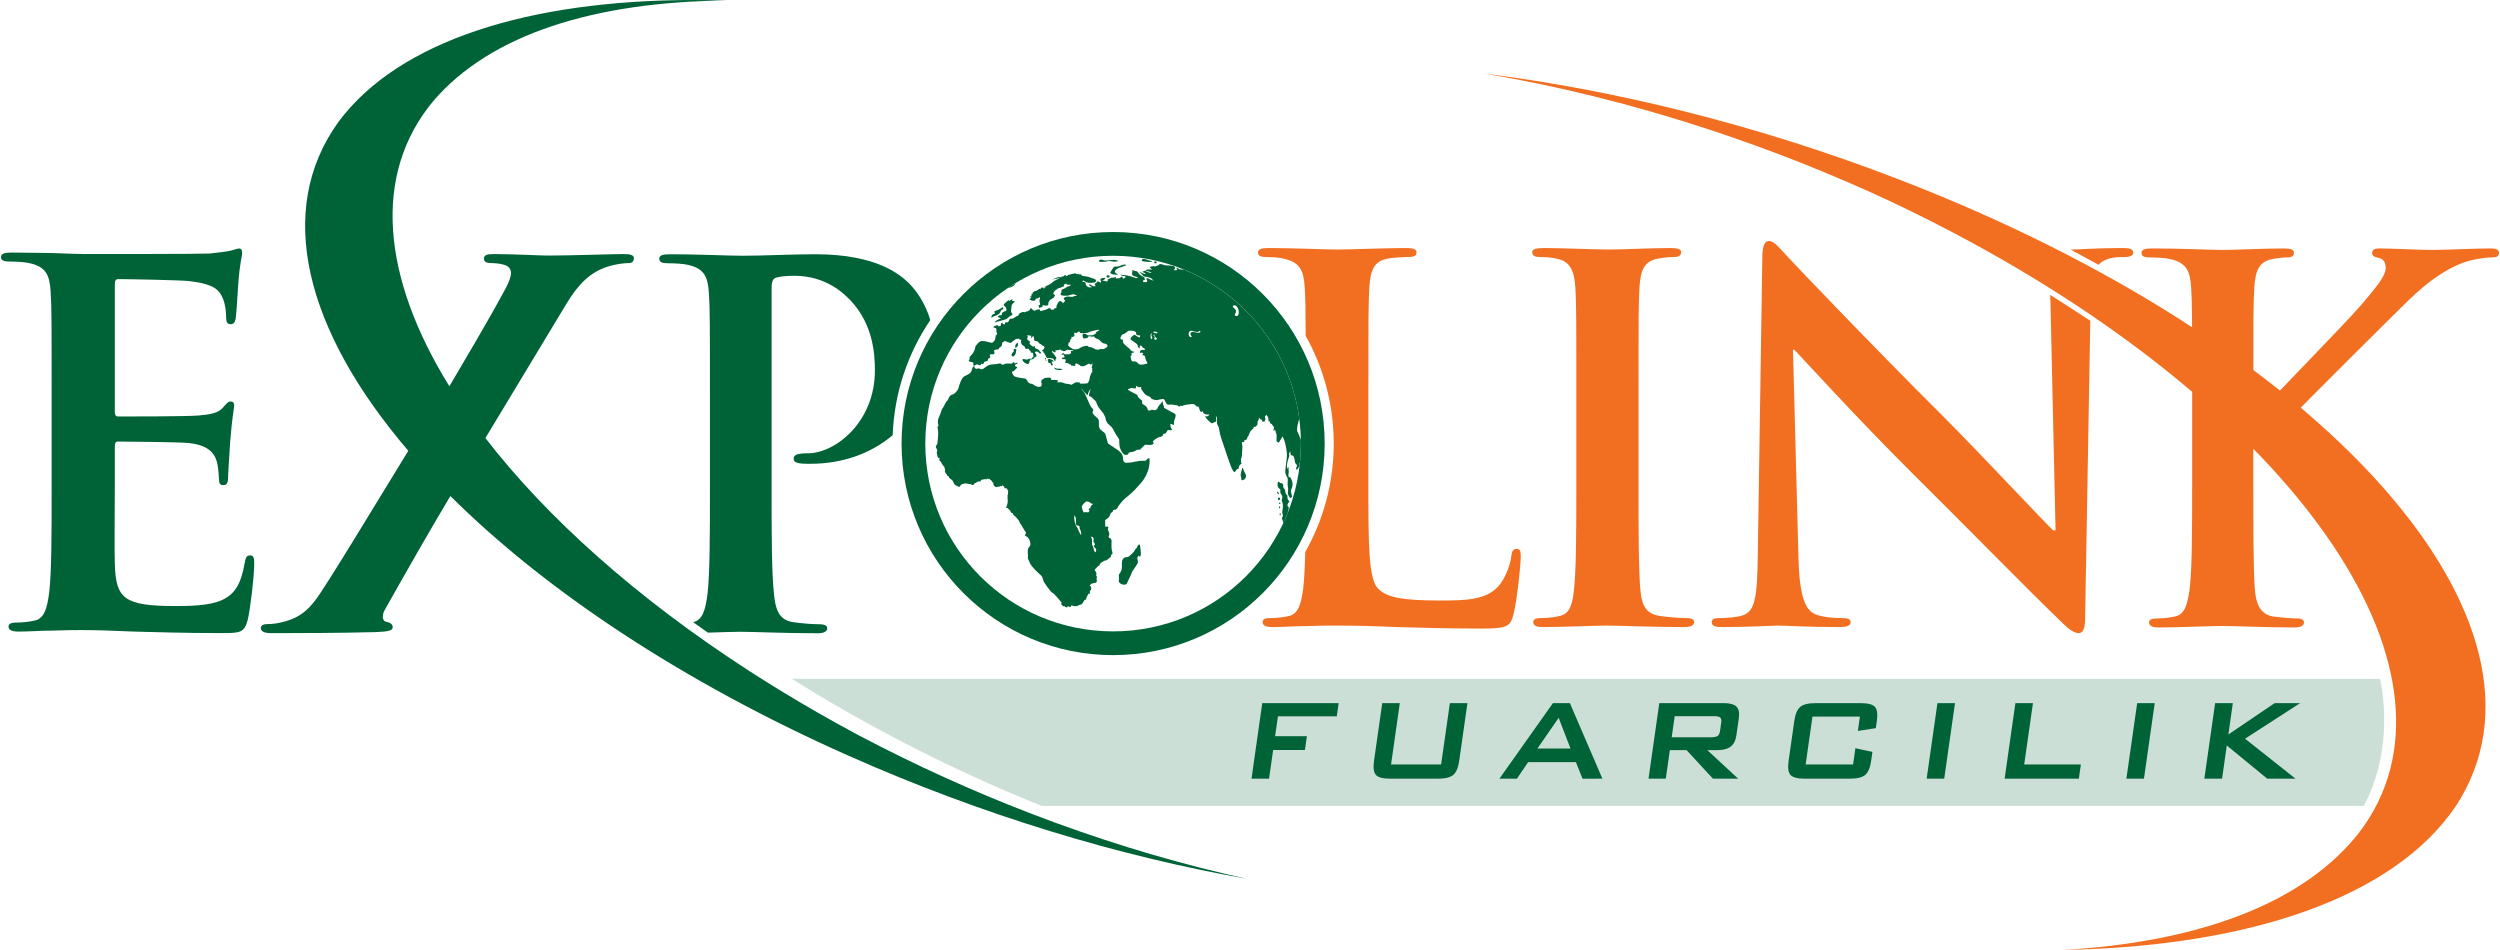 <?xml version="1.0" encoding="UTF-8"?>
<!DOCTYPE svg PUBLIC "-//W3C//DTD SVG 1.1//EN" "http://www.w3.org/Graphics/SVG/1.1/DTD/svg11.dtd">
<!-- Creator: CorelDRAW X7 -->
<svg xmlns="http://www.w3.org/2000/svg" xml:space="preserve" width="600px" height="228px" version="1.1" style="shape-rendering:geometricPrecision; text-rendering:geometricPrecision; image-rendering:optimizeQuality; fill-rule:evenodd; clip-rule:evenodd"
viewBox="0 0 330646 125746"
 xmlns:xlink="http://www.w3.org/1999/xlink">
 <defs>
  <style type="text/css">
   <![CDATA[
    .fil0 {fill:#CCDFD7}
    .fil2 {fill:#006338;fill-rule:nonzero}
    .fil1 {fill:#F26F21;fill-rule:nonzero}
   ]]>
  </style>
 </defs>
 <g id="Layer_x0020_1">
  <g id="_2170089261504">
   <path class="fil0" d="M104672 89848l210237 0c657,3273 1374,10124 -2150,16831l-174989 0c-14995,-5992 -26944,-12947 -33098,-16831z"/>
   <path class="fil1" d="M298127 52129c0,-10089 0,-11946 132,-14070 134,-2323 664,-3452 2455,-3784 797,-131 1197,-197 1860,-197 531,0 929,-134 929,-598 0,-465 -466,-597 -1395,-597 -2255,0 -6436,198 -8030,198 -1592,0 -5773,-198 -9291,-198 -995,0 -1460,132 -1460,597 0,464 399,598 1128,598 929,0 2058,66 2589,197 2190,466 2721,1528 2853,3784 134,2124 134,3981 134,14070l0 11680c0,6105 0,11348 -332,14135 -266,1926 -597,3386 -1926,3652 -597,131 -1392,264 -2389,264 -795,0 -1061,199 -1061,531 0,465 464,663 1327,663 2655,0 6836,-198 8362,-198 1660,0 5841,198 9557,198 731,0 1260,-198 1260,-663 0,-332 -331,-531 -863,-531 -861,0 -2321,-133 -3252,-264 -1658,-266 -2255,-1726 -2387,-3586 -200,-2853 -200,-8096 -200,-14201l0 -6039 332 0 729 995c706,974 4408,5387 8268,9841l-1105 -8218 -578 -630c-1852,-2065 -2756,-2826 -3421,-3692 2257,-2389 14230,-14285 16281,-16281 2859,-2782 5112,-4181 7168,-4978 1262,-464 2920,-729 3849,-729 640,0 972,-125 996,-548l0 -93c-29,-430 -485,-554 -1128,-554 -2057,0 -5707,198 -7764,198 -1793,0 -5443,-198 -6837,-198 -730,0 -1062,132 -1062,597 0,398 266,530 863,664 663,131 929,597 929,1326 0,1129 -1460,2789 -3318,4978 -1924,2257 -11615,12146 -13870,14601l-332 0 0 -2920zm-117136 -52c0,-10088 0,-11946 132,-14070 134,-2323 664,-3451 2456,-3783 796,-132 1859,-198 2588,-198 797,0 1195,-134 1195,-597 0,-465 -464,-598 -1393,-598 -2589,0 -7433,199 -9027,199 -1792,0 -5971,-199 -9091,-199 -995,0 -1461,133 -1461,598 0,463 398,597 1129,597 863,0 1658,66 2189,198 2192,465 2721,1528 2855,3783 88,1421 118,2722 128,6447 2365,4217 3714,9080 3714,14260 0,5221 -1371,10120 -3772,14361 -46,1974 -127,3623 -270,4818 -265,1925 -597,3385 -1923,3651 -598,132 -1395,264 -2390,264 -797,0 -1062,200 -1062,532 0,465 465,663 1328,663 1326,0 3053,-132 4579,-132 1592,-66 3052,-66 3781,-66 2723,0 5111,66 8099,198 2984,67 6436,199 11215,199 3451,0 3783,-331 4181,-1791 531,-1924 995,-6902 995,-7632 0,-796 -66,-1128 -530,-1128 -531,0 -665,397 -731,995 -132,1260 -929,3118 -1726,3981 -1658,1792 -4247,1860 -7765,1860 -5176,0 -6902,-466 -8030,-1461 -1393,-1194 -1393,-5775 -1393,-14269l0 -11680zm27526 11680c0,6437 0,11681 -331,14468 -200,1925 -598,3053 -1924,3319 -598,132 -1395,264 -2390,264 -797,0 -1062,200 -1062,532 0,465 465,663 1328,663 2655,0 6836,-198 8362,-198 1792,0 5973,198 10352,198 731,0 1261,-198 1261,-663 0,-332 -332,-532 -1061,-532 -997,0 -2455,-132 -3384,-264 -1992,-266 -2457,-1460 -2655,-3254 -266,-2852 -266,-8096 -266,-14533l0 -11680c0,-10088 0,-11946 132,-14070 134,-2323 665,-3451 2457,-3783 795,-132 1326,-198 1990,-198 663,0 1063,-134 1063,-665 0,-397 -532,-530 -1395,-530 -2521,0 -6438,199 -8096,199 -1924,0 -6105,-199 -8628,-199 -1061,0 -1592,133 -1592,530 0,531 397,665 1061,665 796,0 1660,66 2389,266 1460,331 2123,1460 2257,3715 132,2124 132,3982 132,14070l0 11680zm28678 -17453l198 0c1195,1260 8562,9357 15785,16524 6901,6836 15396,15530 19566,19512 731,730 1528,1460 2257,1460 597,0 863,-598 863,-2058l684 -39282c-1731,-1139 -3608,-2347 -5313,-3434 26,418 42,872 50,1371l664 29797 -332 0c-1129,-1061 -10077,-10618 -14590,-15131 -9678,-9622 -19766,-20242 -20563,-21104 -1138,-1195 -1735,-2057 -2466,-2057 -663,0 -863,929 -863,2256l-597 39090c-66,5773 -332,7699 -2058,8229 -929,265 -2123,331 -2986,331 -664,0 -1061,134 -1061,532 0,597 597,663 1460,663 3450,0 6570,-198 7168,-198 1271,0 3926,198 8239,198 929,0 1526,-132 1526,-663 0,-398 -397,-532 -1128,-532 -1061,0 -2322,-66 -3450,-463 -1328,-466 -2190,-2190 -2324,-7368l-729 -27673zm40449 -11256c351,-395 810,-654 1404,-824 797,-198 1329,-198 1992,-198 797,0 1195,-200 1195,-597 0,-532 -664,-598 -1527,-598 -3252,0 -5773,199 -6504,199l-276 -3c1218,654 2483,1343 3716,2021zm-81361 -25323c9653,1619 19713,4096 29848,7433 7936,2611 15920,5750 23785,9411 3701,1743 7279,3555 10726,5424 44277,24021 66959,57663 51577,78097 -7355,9503 -21368,14627 -39321,15656 24655,-446 43904,-6934 52081,-19119 15621,-24029 -17278,-61078 -73639,-82826 -18713,-7239 -37647,-11885 -55057,-14076z"/>
   <path class="fil2" d="M165521 103069l1425 -9998 10110 0 -248 1744 -7785 0 -376 2634 4207 0 -259 1822 -4208 0 -542 3798 -2324 0zm19630 -9998l-1157 8118 6625 0 1159 -8118 2325 0 -1090 7634c-128,907 -388,1528 -781,1863 -390,332 -1070,501 -2035,501l-6316 0c-967,0 -1598,-165 -1893,-498 -298,-329 -381,-953 -251,-1866l1090 -7634 2324 0zm18218 6007l4377 0 -1567 -4060 -2810 4060zm-5033 3991l7084 -9998 2244 0 4306 9998 -2633 9 -877 -2199 -6324 0 -1482 2190 -2318 0zm28429 -8274l-5227 0 -398 2790 5227 0c398,0 681,-58 849,-170 167,-113 272,-324 315,-627l173 -1204c39,-279 -7,-478 -140,-604 -135,-124 -401,-185 -799,-185zm-8693 8274l1425 -9998 8551 0c795,0 1349,152 1660,458 314,307 421,799 325,1479l-335 2346c-95,668 -345,1158 -748,1468 -404,314 -1000,468 -1789,468l-1304 0 4079 3779 -3339 -3 -3494 -3776 -2205 0 -539 3779 -2287 0zm27980 -8216l-6278 0 -904 6336 6278 0 306 -2150 2256 481 -168 1185c-129,907 -393,1528 -786,1863 -396,332 -1072,501 -2031,501l-5968 0c-965,0 -1597,-165 -1893,-498 -298,-329 -380,-953 -250,-1866l752 -5270c127,-901 386,-1522 781,-1857 390,-340 1070,-507 2035,-507l5967 0c973,0 1603,167 1899,501 292,335 374,955 245,1863l-135 946 -2377 368 271 -1896zm8837 8216l1425 -9998 2325 0 -1426 9998 -2324 0zm10319 0l1425 -9998 2325 0 -1159 8118 7503 0 -267 1880 -9827 0zm16117 0l1426 -9998 2326 0 -1425 9998 -2327 0zm10319 0l1426 -9998 2345 0 -592 4149 6131 -4153 3367 4 -7288 4709 6680 5289 -3740 3 -5358 -4398 -626 4395 -2345 0z"/>
   <path class="fil2" d="M6703 64355c0,6105 0,11349 -332,14135 -265,1924 -597,3385 -1925,3650 -597,134 -1393,266 -2389,266 -795,0 -1061,199 -1061,531 0,464 464,663 1327,663 1328,0 3052,-132 4580,-132 1592,-67 3053,-67 3782,-67 1991,0 4049,67 6902,199 2854,66 6504,200 11482,200 2521,0 3119,0 3584,-1726 331,-1327 863,-5839 863,-7367 0,-664 0,-1195 -532,-1195 -465,0 -597,266 -730,997 -464,2721 -1261,4115 -2987,4910 -1724,797 -4513,797 -6239,797 -6768,0 -7830,-995 -7963,-5575 -66,-1924 0,-8031 0,-10286l0 -5244c0,-398 67,-663 398,-663 1594,0 8163,66 9425,200 2455,265 3384,1260 3716,2588 199,862 199,1725 265,2389 0,332 132,596 598,596 597,0 597,-729 597,-1260 0,-464 200,-3119 266,-4447 265,-3384 531,-4445 531,-4845 0,-397 -200,-531 -465,-531 -332,0 -598,333 -1063,863 -597,665 -1593,863 -3184,997 -1527,132 -9160,132 -10620,132 -397,0 -464,-266 -464,-730l0 -16792c0,-463 133,-663 464,-663 1328,0 8296,134 9425,266 3318,397 3981,1194 4447,2389 331,797 397,1926 397,2389 0,597 132,929 598,929 465,0 597,-397 663,-729 133,-797 266,-3718 331,-4381 200,-3052 532,-3849 532,-4313 0,-332 -66,-597 -398,-597 -332,0 -731,199 -1062,265 -532,132 -1593,266 -2853,398 -1261,66 -14469,66 -16593,66 -929,0 -2455,-66 -4181,-132 -1658,0 -3583,-66 -5375,-66 -980,0 -1446,128 -1460,576l0 43c12,446 410,575 1128,575 929,0 2058,66 2589,199 2189,465 2721,1526 2853,3783 133,2124 133,3981 133,14069l0 11681zm158152 51954c-8234,-1804 -16749,-4282 -25314,-7416 -1093,-399 -2186,-811 -3280,-1232 -7575,-2916 -15167,-6344 -22620,-10275 -3507,-1869 -6891,-3800 -10145,-5780 -1500,-912 -2971,-1836 -4414,-2768 -14931,-9648 -26837,-20324 -34964,-30857l10693 -17718c1592,-2654 3184,-4247 5507,-4976 1063,-332 2124,-465 2787,-465 399,0 665,-198 665,-664 0,-397 -465,-531 -1328,-531 -1592,0 -6968,200 -10086,200 -931,0 -4647,-200 -7102,-200 -929,0 -1328,134 -1328,597 0,466 399,598 996,598 398,0 1261,66 1792,265 597,200 795,664 795,1063 0,398 -265,1195 -663,1924 -2516,4684 -5137,9005 -7497,13057 -8895,-14376 -10269,-27992 -2123,-37766 7593,-8865 21433,-13161 38898,-13295 -1496,-47 -2972,-70 -4428,-70 -21842,10 -39028,5398 -47013,16109 -8529,11794 -4356,27680 9229,43558 -3911,6369 -10966,18066 -12284,19752 -1129,1461 -2124,2258 -3850,2787 -1128,332 -1923,399 -2521,399 -465,0 -863,133 -863,530 0,466 532,665 1260,665l1992 0c1593,0 6836,0 11946,-133 1724,-66 2256,-199 2256,-664 0,-398 -332,-597 -929,-729 -332,-68 -598,-665 -132,-1526 2965,-5284 6017,-10611 8694,-15093 12510,12439 30586,24553 52644,34348 17804,7922 35947,13341 52730,16306zm-71018 -51732c0,6104 0,11348 -331,14135 -263,1906 -591,3356 -1888,3642 667,479 1331,951 1954,1385 1756,-56 3406,-115 4247,-115 1726,0 5907,198 10288,198 729,0 1260,-198 1260,-663 0,-332 -332,-531 -1062,-531 -995,0 -2455,-133 -3384,-266 -1992,-264 -2389,-1725 -2590,-3584 -331,-2853 -331,-8097 -331,-14201l0 -26547c0,-730 200,-1127 532,-1261 597,-199 1591,-266 2588,-266 1526,0 4247,400 6636,2589 3716,3319 3916,7765 3916,9955 0,6769 -5176,10951 -8893,10951 -1393,0 -1858,198 -1858,729 0,465 465,531 796,597 332,66 1062,66 1393,66 4304,0 8081,-1384 10915,-3786 211,-5634 2016,-10860 4979,-15238 -635,-2186 -1859,-3953 -2885,-4934 -1063,-995 -4050,-3781 -12345,-3781 -3053,0 -6903,198 -9623,198 -1858,0 -6039,-198 -9557,-198 -995,0 -1461,132 -1461,597 0,464 400,597 1129,597 929,0 2058,66 2589,198 2190,465 2721,1527 2853,3783 133,2124 133,3982 133,14070l0 11681z"/>
   <path class="fil2" d="M150485 72203c-94,114 -49,174 -143,301 -68,93 -104,78 -192,192 -55,74 -68,115 -112,192 -59,107 -119,171 -239,302 -111,122 -212,209 -414,383 -87,74 -132,113 -159,128 -181,94 -291,14 -462,78 -160,62 -245,203 -286,272 -90,146 -98,282 -112,541 -15,289 24,310 0,542 -15,137 -31,296 -112,478 -128,294 -281,329 -287,542 -2,61 11,90 16,286 3,112 6,168 0,225 -13,154 -46,181 -32,271 14,89 63,149 96,191 105,132 245,182 319,206 102,35 373,126 574,0 108,-67 99,-138 286,-541 132,-282 140,-254 254,-511 158,-344 129,-367 239,-589 96,-189 121,-184 400,-605 235,-358 355,-539 366,-638 38,-318 -165,-500 -31,-733 37,-69 114,-157 174,-143 61,15 68,126 112,128 59,1 108,-195 111,-208 38,-149 33,-269 16,-478 -32,-399 -38,-257 -79,-654 -19,-174 -23,-264 -80,-286 -69,-26 -173,66 -223,128zm6085 -36524c-121,-1 -247,-5 -360,-10 -352,-19 -299,-72 -478,-199 -179,-125 -155,73 -83,169 71,96 47,126 -288,130 -335,7 -130,-29 -83,-66 47,-34 83,-70 124,-239 42,-166 -101,-196 -143,-214 -41,-18 -107,-54 -316,-78 -209,-24 -454,-42 -693,-42 -239,0 -567,-173 -832,-184 -262,-13 -71,53 -71,70 0,19 -12,49 -424,205 -413,154 -161,-19 -358,0 -198,17 -533,119 -533,119 0,0 108,173 275,280 169,108 -89,43 -316,43 -228,0 -191,6 -473,92 -280,87 335,74 659,289 322,216 -222,54 -538,-113 -317,-166 -360,-36 -360,-36l-220 83 399 192 25 126 -334 -109c0,0 -150,-70 -408,-196 -256,-126 186,226 186,226l233 275 251 139 299 23 508 156 347 346c0,0 -413,-137 -563,-221 -149,-83 -202,-119 -279,-114 -78,6 -109,36 -103,114 7,78 90,150 103,257 10,108 -169,149 -169,149l-316 6c0,0 -132,-119 -83,-191 47,-71 239,-114 239,-114 0,0 17,-59 -30,-257 -49,-197 -55,-47 -377,-263 -322,-215 -329,-262 -329,-262l-177 -233c-178,-234 -169,-49 -527,-209 -360,-162 -168,17 -198,190 -30,174 -156,179 -23,335 130,155 23,89 89,145 64,53 286,100 544,184 256,84 11,125 -43,144 -53,17 -616,-174 -616,-174 0,0 -363,-131 -691,-186 -330,-53 -85,-17 -401,-40 -317,-24 -143,-31 -377,-61 -233,-29 42,107 198,150 154,42 388,77 388,77l30 132 -209 126c-209,125 -139,0 -216,-179 -77,-180 -322,149 -322,149 0,0 -36,0 -390,36 -352,35 -107,-13 -160,-168 -53,-156 -42,-17 -113,24 -72,42 -173,42 -378,54 -202,12 -46,7 -417,167 -372,162 -120,156 -120,156 0,0 -17,53 -83,136 -66,85 -149,30 -538,-71 -388,-102 77,-95 77,-95 0,0 132,-90 173,-197 43,-108 -399,-48 -399,-48l-258 136c0,0 79,234 102,347 24,114 24,180 -294,13 -316,-168 -239,60 -286,114 -47,53 -209,106 -257,185 -48,77 155,275 155,275 0,0 -190,23 -346,5 -155,-18 -161,-131 -394,-215 -233,-84 -156,42 -109,119 49,78 215,138 294,192 77,53 -36,65 -239,65 -204,0 -162,-42 -275,-83 -113,-42 -162,-78 -185,-143 -24,-66 -90,-72 -90,-198 0,-125 77,-42 -36,-186 -113,-143 -137,-76 -322,-130 -186,-55 -66,-72 -7,-149 60,-79 346,184 544,239 197,53 282,47 431,47 150,0 209,0 406,-17 198,-19 173,-30 298,-145 126,-113 66,-101 79,-131 11,-29 -150,-179 -150,-179 0,0 -304,-132 -496,-180 -190,-47 -376,-173 -657,-190 -282,-18 -215,-43 -395,-60 -179,-17 -113,-24 -233,-83 -119,-60 7,-90 -78,-133 -83,-40 -352,77 -298,-59 53,-137 -107,36 -167,36 -60,0 -139,-84 -341,-102 -203,-18 -96,23 -239,42 -143,17 -252,43 -352,83 -103,43 -156,66 -269,54 -115,-11 -115,179 -252,162 -138,-17 -23,-66 -119,-109 -96,-41 -109,-4 -132,0 -24,6 -96,151 -209,169 -113,17 -30,-13 -143,0 -114,12 -30,53 -90,107 -60,54 -113,0 -143,-24 -30,-24 -138,-17 -179,0 -42,17 -149,30 -234,53 -84,25 -107,49 -472,192 -364,143 36,47 156,12 119,-36 222,-36 222,-36 0,0 333,-95 399,-95 66,0 -47,72 -161,113 -115,42 -36,12 -161,83 -126,72 0,0 -186,90 -185,89 -299,174 -557,394 -256,222 -213,109 -273,175 -59,64 -317,124 -628,334 -310,210 84,-12 227,-12 143,0 -316,113 -268,162 47,47 -114,70 -143,-55 -30,-125 -90,42 -152,-24 -59,-66 -143,66 -143,126 0,59 -113,-17 -220,59 -108,78 -132,30 -168,127 -36,95 -179,-43 -179,72 0,113 -226,71 -226,71 0,0 -175,102 -258,155 -83,54 -71,221 -71,221 0,0 -60,84 -174,120 -113,35 -17,41 36,83 53,41 42,47 36,90 -6,43 -83,43 -196,53 -115,13 -43,84 70,109 114,24 66,24 13,101 -54,78 -79,18 -162,119 -83,102 140,140 140,140 0,0 111,96 366,104 255,7 231,-151 327,-255 96,-104 159,-41 270,-72 112,-32 89,-88 159,-175 73,-88 49,71 104,151 56,79 25,55 -24,151 -47,96 -47,120 -47,207 0,89 32,136 55,286 25,153 41,137 33,216 -8,80 -64,41 -152,49 -88,8 0,111 0,311 0,198 104,0 287,-10 183,-7 95,0 167,-70 72,-73 0,-43 31,-172 33,-127 232,15 232,15l367 0c191,0 162,-233 159,-329 -5,-96 91,-146 127,-273 36,-128 40,-51 125,-163 83,-111 39,-26 99,-42 59,-15 169,-134 217,-163 48,-30 48,-30 149,-49 102,-17 0,-107 0,-107 0,0 42,-36 83,-66 42,-30 60,-53 85,-115 23,-58 -60,-119 -60,-119l-168 -118 49 -228c0,0 179,-233 220,-252 42,-17 79,-40 275,-185 198,-143 192,-94 322,-131 132,-36 294,-125 294,-125 0,0 209,-60 256,-96 49,-36 -23,-113 -36,-167 -11,-54 85,-66 126,-95 42,-30 72,17 156,-73 83,-90 119,130 119,130l341 0 150 13c0,0 23,93 -18,123 -42,30 -407,127 -407,127 0,0 -305,252 -491,294 -185,42 -172,83 -256,162 -83,77 0,236 0,236 0,0 -72,117 -138,244 -65,125 98,189 154,218 55,28 406,52 406,52 0,0 140,-10 342,-13 204,-3 93,-16 291,-80 200,-63 526,-111 526,-111 0,0 243,64 390,147 148,83 -218,96 -270,96 -52,0 -247,99 -247,99 0,0 -111,5 -231,0 -119,-3 -184,-35 -374,-35 -192,0 -215,32 -343,66 -128,36 -147,73 -215,161 -68,88 62,210 157,270 96,60 0,49 -29,102 -30,54 -24,77 -169,222 -143,143 -64,-13 -160,-79 -96,-66 -162,-143 -305,-143 -143,0 -275,286 -311,310 -37,25 -47,132 -47,132 0,0 -113,149 -113,269 0,121 12,160 12,160 0,0 -32,63 -119,69 -87,7 -175,35 -175,35 0,0 -64,120 -72,151 -8,31 -39,8 -135,15 -96,8 -223,-15 -247,-31 -24,-15 39,-145 -159,-167 -200,-25 -319,167 -558,214 -239,49 -593,164 -634,164 -42,0 -54,-54 -114,-156 -60,-100 -101,-77 -119,-70 -18,6 -71,0 -209,34 -137,36 -48,19 -250,115 -205,94 -79,17 -133,17 -53,0 -42,0 -191,-71 -150,-72 -41,-31 -77,-85 -36,-53 -90,-113 -90,-113 0,0 -137,-6 -192,0 -53,6 -23,43 -41,126 -18,83 -65,83 -179,166 -115,85 -115,49 -328,115 -216,65 -168,107 -168,107 0,0 -37,-30 -150,-60 -113,-29 -119,7 -226,30 -109,24 -181,66 -335,162 -156,95 -25,54 -102,197 -79,143 -143,95 -322,198 -179,100 -384,269 -521,286 -138,17 -132,30 -275,42 -143,11 -172,245 -172,245 0,0 -73,120 -150,191 -79,72 -156,-12 -215,0 -60,12 -126,42 -150,95 -23,54 0,54 -59,180 -60,126 -36,-7 -109,-17 -70,-13 -160,-7 -179,-54 -17,-49 19,-49 25,-109 5,-59 -61,-12 -168,30 -107,43 -41,150 -71,271 -31,121 -56,124 -272,132 -215,8 -103,-24 -103,-88 0,-63 -55,-39 -120,-39 -63,0 -239,72 -311,87 -71,16 -182,191 -182,191 0,0 158,88 270,88 112,0 104,127 120,158 15,33 15,168 15,168 0,0 -39,136 -8,216 33,80 169,143 80,215 -87,71 -15,79 -15,215 0,136 -65,-120 -135,-48 -73,72 -8,80 -41,255 -32,176 -32,136 -55,319 -24,183 -367,446 -367,446l-202 0c-49,0 -181,-74 -384,-97 -203,-24 0,-35 -418,-95 -418,-60 -561,-1 -561,-1l-288 196c0,0 -203,270 -311,367 -107,95 -83,250 -143,465 -60,215 -107,214 -179,393 -71,179 -60,155 -395,513 -334,359 13,310 -179,502 -192,192 108,322 358,335 252,12 156,155 192,371 37,213 167,83 311,-13 143,-96 107,-60 180,-60 70,0 143,60 286,97 143,34 204,0 238,-120 37,-120 156,-25 156,-25 0,0 203,-24 228,-179 24,-155 60,-84 83,-120 24,-35 335,-83 335,-83 0,0 120,-96 120,-239 0,-143 70,-83 226,-179 156,-96 -11,-299 0,-418 13,-120 60,-24 156,-60 95,-36 36,-25 36,-25l12 11 274 0c252,0 96,-346 96,-346 0,0 0,-90 23,-173 26,-83 156,-62 192,-86 36,-24 84,-32 228,-32 143,0 190,-105 190,-105 0,0 84,-135 120,-184 36,-47 192,-97 192,-97 0,0 46,-122 83,-181 36,-60 12,-96 36,-239 24,-143 11,-85 83,-132 73,-49 73,-37 216,-145 143,-107 0,0 131,-11 131,-12 214,96 214,96 0,0 120,35 335,94 216,60 145,60 228,-23 83,-84 197,-132 256,-203 60,-72 49,-19 179,-102 133,-83 43,-17 109,-101 66,-85 36,-48 233,-66 197,-19 185,-102 251,-19 66,85 113,115 233,139 119,23 19,107 19,202 0,96 10,143 76,318 67,173 126,197 276,263 149,65 83,77 209,298 125,222 161,77 375,96 215,17 115,215 252,250 137,38 102,55 102,145 0,89 0,149 173,130 173,-17 179,308 179,341 0,33 50,198 -53,259 -106,63 -114,73 -153,151 -39,77 -63,44 -78,98 -14,53 42,78 99,66 56,-13 99,-83 202,-123 106,-39 123,-129 123,-129 0,0 41,-64 209,-137 167,-72 88,-87 88,-87l-72 -232c0,0 -73,-103 -136,-182 -64,-80 87,-176 87,-176l295 24c0,0 73,88 151,160 81,71 112,96 161,96 47,0 119,-88 119,-88 0,0 0,-57 -280,-351 -278,-295 -127,-88 -254,-160 -127,-71 -286,-159 -286,-159 0,0 -17,-72 0,-184 16,-111 -177,10 -177,10 0,0 -111,-10 -174,-41 -64,-32 -152,-128 -152,-128 0,0 -71,-80 -183,-168 -111,-86 0,-62 0,-118 0,-56 8,-72 8,-184 0,-111 -56,-95 -184,-166 -127,-72 -207,-192 -155,-327 52,-137 132,-121 0,-272 -131,-151 124,-71 402,-55 280,16 17,151 104,271 88,119 80,-87 239,-167 160,-80 80,-49 103,80 24,126 41,167 65,358 24,191 111,167 358,214 247,49 143,96 271,231 127,135 207,96 303,192 96,96 79,64 270,184 192,119 80,111 153,174 70,65 -9,96 -73,184 -64,88 24,88 -143,174 -168,89 -72,240 -33,185 41,-55 161,-41 96,39 -63,80 49,88 136,207 87,120 8,65 95,176 89,110 57,95 81,175 23,80 31,80 127,223 96,143 151,80 200,88 47,8 104,0 223,-25 119,-24 231,49 231,49 0,0 182,8 231,47 47,41 182,288 182,288 0,0 120,46 120,-57 0,-104 -24,-94 8,-167 33,-72 111,-49 103,-127 -8,-80 -88,-184 -88,-184 0,0 -111,-151 -190,-294 -80,-144 -239,-176 -280,-360 -39,-182 153,-143 137,-86 -17,55 71,174 231,135 159,-39 94,-80 39,-192 -56,-111 120,24 200,-71 78,-95 86,-32 182,-8 96,24 96,-48 161,-87 62,-38 223,72 223,72 0,0 119,39 221,94 104,57 104,49 200,41 96,-8 160,-31 343,-152 184,-120 49,-9 254,0 208,8 208,0 447,0 239,0 137,88 104,103 -32,18 -56,-8 -200,0 -143,8 -24,211 -32,289 -7,81 -294,180 -294,180l-471 0c-278,0 -151,-186 -229,-155 -81,32 -112,-16 -249,127 -135,143 25,59 184,67 159,8 104,2 96,80 -8,80 -8,70 63,134 72,63 33,49 8,128 -24,81 -224,54 -224,54 0,0 -158,71 -102,157 56,88 191,16 406,63 215,49 52,274 35,374 -19,102 40,126 249,126 209,0 156,30 228,132 71,101 90,-23 216,36 124,58 0,179 137,179 138,0 197,5 394,30 198,24 66,-61 89,-215 24,-156 163,-138 401,-7 239,131 304,246 370,263 66,19 300,-6 377,-6 77,0 305,-160 538,-280 234,-120 125,0 328,64 203,66 83,-70 216,-124 131,-53 0,150 12,269 11,120 -12,90 -49,197 -34,108 -40,132 60,143 102,12 -66,161 0,334 66,175 -41,150 -90,282 -47,132 -239,448 -243,693 -7,245 -162,561 -258,651 -96,89 -149,42 -495,78 -348,36 -336,-17 -425,6 -89,24 -138,-18 -138,-131 0,-114 -137,36 -286,-37 -149,-70 -96,24 -294,24 -196,0 -17,90 -130,90 -115,0 -55,0 -269,144 -215,143 -108,11 -563,-49 -454,-59 -167,25 -574,-119 -405,-143 -286,-96 -693,-96 -405,0 -59,-11 -94,-214 -36,-204 0,0 -181,-72 -179,-72 -215,11 -585,-23 -371,-37 -59,-49 -85,-120 -23,-72 -34,-96 -166,-168 -132,-71 -166,0 -454,0 -288,0 -227,49 -491,168 -262,120 -239,286 -215,429 25,145 48,252 36,407 -11,156 -369,299 -764,96 -394,-204 -431,-311 -633,-311 -205,0 -444,-227 -503,-382 -60,-156 -179,-215 -191,-264 -12,-47 -573,-107 -573,-107l-610 -107c0,0 -109,-36 -262,-96 -156,-60 -179,-119 -348,-418 -167,-300 203,-300 203,-300 0,0 48,-83 335,-346 287,-262 -71,-155 -167,-358 -96,-203 120,-143 286,-299 168,-156 -83,-120 -239,-47 -155,70 -96,63 -155,-93 -60,-156 -323,148 -323,148l-405 0c0,0 -312,-65 -634,91 -324,156 -275,-2 -418,-85 -144,-83 -443,88 -1124,101 -682,11 -1028,539 -1274,611 -247,72 -320,44 -400,-52 -78,-95 -374,29 -374,29 0,0 -311,15 -319,-264 -8,-279 -302,64 -374,462 -72,397 -542,581 -940,773 -399,192 -699,1141 -789,1529 -90,389 -573,873 -836,909 -264,36 -461,364 -533,597 -71,233 -173,186 -316,425 -143,238 -341,693 -443,806 -101,113 -90,90 -119,215 -30,126 -107,401 -323,866 -215,467 -173,724 -156,879 20,156 120,406 -10,431 -133,23 -19,173 23,544 41,369 -19,1068 -42,1188 -24,119 -36,328 -41,503 -7,173 -318,322 -192,555 126,232 221,388 139,514 -85,125 0,405 0,405 0,0 34,126 64,275 30,150 119,222 192,175 72,-49 83,35 60,137 -24,102 -24,143 42,262 66,119 89,42 149,108 60,67 6,113 124,250 121,139 115,258 228,318 113,60 120,251 173,376 52,125 24,91 6,228 -17,136 0,83 37,221 36,137 83,160 191,256 107,96 -36,150 143,228 179,77 90,54 161,191 72,138 89,108 298,263 211,155 222,233 359,525 138,293 503,378 652,467 150,90 113,-66 137,-114 25,-47 144,-101 144,-101 0,0 60,-132 167,-143 108,-12 168,-42 327,-83 159,-40 270,17 478,56 207,39 127,8 231,16 103,8 64,8 239,96 176,88 80,23 184,16 103,-8 72,-65 119,-151 47,-89 88,-33 190,-89 104,-54 88,-54 224,-150 135,-96 199,-65 303,-60 103,3 168,-20 184,-124 15,-104 85,-60 127,-107 41,-49 71,-36 173,-30 102,6 162,-36 162,-36 0,0 83,-13 166,-13 84,0 156,66 156,-47 0,-113 120,-59 77,0 -41,60 102,0 168,0 66,0 71,0 299,186 226,185 137,190 173,245 36,53 66,113 143,64 79,-47 -24,121 0,222 25,102 0,47 49,137 47,91 89,96 185,185 94,90 107,79 186,49 77,-30 124,0 207,-24 85,-25 55,-84 138,0 84,84 44,-74 84,-114 41,-40 49,40 223,33 176,-8 88,-73 88,-153 0,-79 96,127 200,160 103,32 119,120 94,191 -24,72 136,95 279,95 143,0 81,169 175,240 96,72 65,48 41,168 -25,119 24,342 -49,462 -70,119 16,96 -15,262 -32,168 15,223 23,511 8,286 -121,714 -204,833 -84,121 126,66 209,150 83,84 113,89 262,251 150,162 120,359 233,365 115,6 204,42 204,166 0,126 113,126 316,331 205,202 299,322 443,524 143,203 11,168 203,395 190,226 359,610 514,849 156,238 335,382 156,573 -179,192 23,143 311,406 289,264 429,885 310,1087 -120,205 -286,288 -307,634 -19,348 55,693 8,885 -47,192 156,491 156,491 0,0 47,202 250,537 204,335 980,1088 1303,1363 324,275 238,620 478,992 239,370 550,789 801,1098 252,311 286,204 478,395 192,192 908,992 992,1124 83,132 -143,119 0,275 143,155 179,262 311,226 130,-35 71,25 239,110 167,85 119,22 262,-61 143,-84 109,-13 312,47 203,60 47,-96 166,-179 120,-84 109,0 205,23 94,25 119,25 190,52 72,27 60,-3 251,-16 192,-11 0,0 120,13 119,11 72,-13 96,-72 23,-60 166,-60 166,-60l359 -132c0,0 108,-118 227,-309 120,-193 81,-244 279,-283 199,-40 36,-104 92,-213 56,-106 92,-171 175,-358 83,-187 99,-223 255,-235 155,-12 55,-83 31,-185 -22,-102 47,-162 167,-347 119,-184 -22,-121 -6,-336 15,-216 0,0 -120,-128 -120,-127 63,-190 63,-190l207 -160 462 -87 136 -88c0,0 48,-152 25,-223 -25,-73 -33,-208 -33,-208 0,0 48,-158 48,-231 0,-72 -15,-103 -80,-191 -64,-87 0,-63 24,-216 25,-151 -159,-366 -208,-532 -47,-169 0,-81 129,-192 128,-112 63,-104 151,-190 88,-89 159,-153 343,-265 184,-111 -169,41 83,-199 251,-239 60,-95 395,-286 335,-192 430,-156 430,-156l275 -215 263 -203 83 -299 179 -155c0,0 13,-96 -47,-299 -59,-203 -108,-322 -85,-1111 26,-789 0,-192 -72,-503 -71,-310 0,0 -215,-167 -216,-168 22,-311 -2,-526 -24,-214 -170,-525 -170,-525 0,0 -56,-216 40,-359 95,-144 -422,-95 -422,-95l0 -574 0 -286 420 -310c0,0 239,-310 263,-476 25,-168 77,-117 292,-332 214,-216 9,5 58,-138 47,-143 332,-131 332,-131 0,0 248,-72 391,-479 0,0 446,-621 877,-1003 431,-384 814,-550 2056,-1984 1244,-1435 1204,-2782 1188,-3179 -15,-400 -350,15 -493,127 -145,111 -511,16 -924,80 -415,63 -844,159 -844,159 0,0 -511,80 -815,80 -301,0 -460,-223 -460,-766 0,-542 -862,-1051 -862,-1051l-1100 -733c0,0 -143,-446 -255,-908 -111,-462 -127,-462 -557,-781 -430,-320 -414,-558 -398,-1068 16,-510 -179,-602 -323,-721 -144,-119 -466,-418 -502,-574 -35,-155 -24,-132 72,-286 96,-155 -239,-454 -239,-454 0,0 -203,-275 -347,-658 -143,-383 -131,-250 -382,-873 -250,-621 -455,-633 -598,-908 -143,-274 849,1040 849,801 0,-239 156,-478 299,-729 143,-250 -47,370 -132,657 -83,287 262,299 262,299l682 669c0,0 48,431 538,1028 490,597 358,418 587,849 226,430 23,382 298,836 275,454 514,407 789,885 274,478 393,766 657,1111 263,347 179,408 179,587 0,179 37,668 107,836 73,166 311,848 729,908 419,60 323,-335 658,-371 334,-36 323,0 622,-168 299,-166 262,-154 465,-143 203,13 228,-60 598,-442 370,-382 227,-155 933,-202 705,-49 338,-418 338,-418 0,0 128,-273 638,-527 510,-255 271,0 572,-208 304,-207 16,-254 208,-301 192,-49 286,0 430,-319 143,-319 224,-143 559,-176 334,-32 -16,-128 -65,-541 -47,-415 0,-319 304,-192 301,127 47,-207 223,-654 174,-446 190,-605 96,-732 -96,-128 -527,-304 -527,-304 0,0 -319,-206 -734,-413 -413,-207 -127,-129 -239,-319 -110,-192 -94,-192 -159,-543 -63,-350 -111,81 -286,224 -176,143 -191,192 -319,383 -127,191 0,191 -223,351 -223,159 -223,96 -462,47 -239,-47 -271,80 -494,96 -223,16 -176,-143 -287,-382 -112,-240 -637,-511 -637,-511l-24 -423 -352 -294c-348,-295 -238,-446 -238,-446l-422 -223c0,0 -239,-96 -677,-359 -439,-262 0,-191 143,-311 143,-119 167,-16 503,16 333,33 206,-55 237,-271 33,-215 145,167 511,104 366,-64 47,47 223,304 175,254 431,732 868,875 438,143 391,304 391,304 0,0 104,111 439,190 334,80 293,40 867,-71 574,-112 392,55 694,494 303,438 168,79 1171,270 184,36 306,55 386,66 -6,11 0,31 36,63 216,190 327,-73 327,-73 0,0 79,81 135,81 56,0 406,-176 733,-192 327,-16 750,-169 989,0 238,167 182,303 382,247 199,-55 160,207 303,542 143,335 390,71 390,71 0,0 25,183 104,272 80,86 334,215 605,182 271,-32 168,33 95,96 -70,64 -191,199 -405,135 -215,-63 39,303 494,717 454,415 407,95 724,41 319,-57 80,-415 137,-686 55,-270 175,327 119,662 -56,335 128,415 238,717 113,303 9,534 391,1633 382,1100 1163,3562 1433,4016 272,454 296,286 462,55 168,-231 343,-206 343,-206 0,0 0,-176 41,-280 39,-104 47,-166 270,-342 223,-175 32,-128 32,-128 0,0 -8,-80 -32,-382 -24,-303 73,-319 73,-319l70 -382c0,0 -23,-343 34,-773 54,-431 -57,-590 -49,-789 8,-198 39,-135 184,-135 143,0 119,-159 166,-271 49,-111 88,40 153,0 62,-41 182,-119 198,-270 15,-152 176,-305 176,-305 0,0 119,-349 199,-501 79,-151 126,-183 247,-294 120,-112 247,-159 239,-320 -8,-158 0,-62 87,-62 87,0 128,8 176,-18 47,-23 230,-293 230,-293 0,0 24,-137 24,-319 0,-183 24,-89 88,-224 65,-135 47,-95 104,-278 55,-184 159,135 159,135l191 48 32 114 72 146 262 0 120 -273c0,0 -31,-241 -64,-329 -32,-86 184,-283 184,-283l168 173c0,0 135,289 127,583 -8,296 174,35 174,35 0,0 24,100 0,195 -23,96 255,239 255,239l145 190 143 175c0,0 0,111 -41,334 -39,223 9,239 88,135 80,-103 120,-168 120,-72 0,96 191,654 191,654 0,0 -8,462 -15,717 -8,254 46,159 103,192 55,31 183,135 216,127 31,-8 54,-176 198,-384 144,-207 160,-143 192,-366 31,-223 215,151 311,407 95,255 195,634 278,1184 83,548 107,727 47,1265 -58,539 -167,1184 -190,1651 -24,465 275,799 311,955 35,156 11,478 0,682 -12,203 71,681 71,681 0,0 -36,442 -36,621 0,179 119,335 215,514 96,179 192,119 275,23 83,-96 60,-153 -47,-608 -109,-454 -25,-204 119,-742 144,-538 -8,-847 -111,-1064 -104,-214 -168,-255 -304,-302 -135,-47 -80,-247 -39,-550 39,-302 -65,-270 0,-582 63,-311 -41,-64 -119,16 -81,80 -48,16 -104,-215 -57,-231 23,-311 39,-493 17,-184 49,-216 216,-774 168,-556 0,-143 7,-310 8,-168 80,-342 136,-430 56,-88 64,88 64,215 0,127 -8,167 55,239 64,71 287,39 335,135 49,96 136,359 136,359 0,0 40,168 63,382 24,215 72,240 200,366 127,129 39,256 39,256l-88 278c0,0 24,208 112,168 88,-41 64,-80 272,-366 41,-58 67,-104 82,-143l13 -119c-11,-73 -54,-127 -25,-241 17,-60 37,-83 61,-91 82,-821 124,-1655 124,-2498 0,-171 -2,-343 -6,-515 -155,-443 -376,-900 -449,-1039 -88,-167 -49,-406 -23,-686 23,-278 114,-433 138,-612 19,-138 38,-254 142,-301 -709,-5604 -3284,-10627 -7082,-14425 -2327,-2327 -5114,-4195 -8212,-5456zm-11792 36447l0 0c-71,168 -259,-24 -93,240 168,263 277,227 277,395 0,166 -58,537 -226,202 -167,-334 -15,-95 -162,-526 -150,-429 -160,-96 -160,-621 0,-527 12,-418 -73,-597 -83,-181 -88,-181 -88,-181 263,-11 365,181 365,181l0 299 0 238c0,0 232,203 160,370zm-1463 -5477l0 0 317 -271c0,0 343,8 472,88 0,0 119,223 389,215 271,-8 -222,119 -279,454 -55,335 -79,63 -190,183 -112,119 -26,111 23,215 47,104 0,111 -64,223 -63,111 -104,49 -406,31 -283,-14 -247,89 -240,103l1 1c0,0 0,0 -1,-1l-214 -461 -72 -413 264 -367zm-623 3721l0 0c-83,-143 -166,-407 -166,-407l-264 -455 -120 -405 -96 -443c0,0 49,-191 0,-478 0,0 168,192 216,358 48,169 24,467 24,695 0,227 -24,273 287,346 311,71 119,96 215,394 96,299 143,167 192,634 47,467 -204,-96 -288,-239zm3619 -24365l0 0c-112,94 -503,270 -615,190 -111,-78 -447,128 -486,96 -39,-31 -470,-23 -493,-135 -25,-112 -319,-57 -327,-161 -8,-102 -446,26 -478,-150 -33,-175 -773,-16 -1075,207 -304,223 -750,216 -934,151 -182,-63 -748,-486 -660,-541 86,-56 0,-295 127,-334 128,-41 175,-176 151,-265 -23,-86 0,-119 120,-182 119,-64 0,-160 47,-262 49,-104 152,39 215,-33 64,-71 57,-39 143,-79 88,-41 0,-136 0,-280 0,-143 40,-257 184,-166 192,119 184,-88 359,-153 176,-63 127,0 215,96 88,96 119,112 327,104 207,-8 669,-16 844,-112 176,-96 136,-80 454,-174 319,-96 311,-49 574,-135 262,-89 454,15 350,62 -104,48 -501,216 -413,312 88,94 8,31 -104,119 -111,87 -192,223 -709,215 -519,-8 -176,-56 -573,-184 -400,-127 -384,32 -392,224 -8,190 80,454 415,350 335,-103 247,-39 343,-215 96,-175 286,49 597,-23 311,-73 47,111 535,286 485,176 278,184 636,470 359,287 335,72 623,263 286,191 111,343 0,439zm5422 2069l0 0c-28,67 -153,94 -405,144 -393,77 -524,43 -580,24 -28,-10 -110,-40 -203,-103 -138,-94 -135,-154 -222,-221 -223,-170 -517,17 -650,-149 -24,-29 -57,-87 -79,-154 -19,-60 -15,-92 -24,-162 -23,-225 -86,-286 -42,-348 36,-47 90,-26 121,-83 19,-36 8,-63 0,-149 -8,-63 -8,-112 -8,-151 -15,-2 -30,-7 -34,-16 -14,-25 17,-74 29,-72 10,1 7,31 5,88 105,14 390,-91 384,-142 -5,-36 -143,-12 -341,-113 -79,-41 -126,-80 -143,-96 -77,-69 -104,-129 -143,-185 -73,-105 -101,-82 -324,-269 -129,-110 -88,-93 -286,-269 -57,-52 -118,-103 -186,-192 -45,-59 -69,-89 -83,-125 -66,-167 49,-311 -13,-365 -32,-28 -69,14 -149,-5 -107,-26 -204,-148 -196,-251 3,-53 30,-50 102,-186 69,-130 56,-153 107,-202 39,-40 86,-58 179,-96 110,-44 127,-33 196,-72 62,-35 46,-41 145,-114 123,-89 149,-79 203,-143 27,-33 39,-59 77,-83 45,-30 89,-35 114,-36 277,-27 508,4 508,4 81,13 121,20 162,32 69,22 233,74 286,203 38,91 -17,129 30,221 35,68 104,123 179,143 120,32 181,-47 252,-6 83,49 108,225 47,275 -68,55 -242,-49 -371,-126 -218,-130 -295,-245 -395,-215 -36,11 -28,29 -119,113 -129,125 -178,121 -245,203 -24,32 -112,137 -101,245 12,135 168,164 454,371 296,214 472,343 508,537 8,46 17,137 83,222 57,71 145,129 175,107 14,-11 4,-39 0,-89 -11,-85 -9,-247 52,-280 61,-33 169,61 210,96 114,96 93,154 191,214 84,51 128,29 179,89 44,52 66,134 36,168 -19,21 -54,19 -77,18 -195,-12 -307,-18 -395,18 -11,3 -98,40 -149,131 -44,80 -60,199 -13,234 41,28 88,-30 203,-30 87,0 196,31 211,90 8,35 -22,75 -66,137 -43,58 -63,66 -60,83 8,50 172,12 286,85 148,91 69,269 209,597 106,245 220,311 179,406zm604 -3215l0 0c-28,18 -74,21 -107,0 -61,-38 -34,-125 -60,-347 -17,-148 -38,-176 -12,-233 48,-107 190,-154 209,-130 22,23 -118,111 -107,243 8,93 80,101 113,228 19,73 29,198 -36,239zm652 0l0 0c-14,64 -91,110 -155,113 -95,7 -184,-73 -192,-149 -7,-76 75,-93 79,-173 3,-118 -178,-163 -169,-275 5,-60 60,-115 90,-108 30,7 26,77 42,144 57,255 331,316 305,448zm-42 -742l0 0c-22,2 -77,5 -215,-34 -137,-41 -207,-60 -210,-96 -3,-41 79,-87 143,-102 95,-22 172,12 271,53 69,32 179,79 173,120 -8,47 -156,59 -162,59zm5820 -209l0 0c-10,82 -163,116 -209,126 -138,31 -223,1 -531,-60 -273,-53 -347,-58 -424,-17 -19,9 -118,61 -150,167 -63,206 200,405 137,484 -35,44 -140,11 -155,6 -192,-61 -230,-321 -233,-341 -4,-22 -16,-129 36,-250 13,-33 72,-175 197,-234 127,-60 197,25 567,102 264,54 398,80 509,6 68,-46 112,-115 173,-102 47,11 89,68 83,113zm4880 -2095l0 0c-105,45 -264,12 -319,-80 -88,-148 176,-310 143,-574 -39,-322 -481,-447 -429,-621 24,-82 140,-124 222,-127 264,-10 500,377 559,701 41,226 30,615 -176,701zm-30364 -3698c250,-41 642,-114 868,-420 23,-32 91,-125 107,-207 -330,201 -655,410 -975,627zm-2168 3929c-42,-25 -23,-140 0,-207 46,-129 170,-263 327,-302 68,-17 110,-9 127,-41 35,-63 -111,-151 -88,-246 15,-59 106,-94 288,-159 151,-57 193,-57 302,-112 41,-20 83,-49 168,-104 242,-158 291,-210 351,-191 56,18 103,94 96,160 -16,124 -221,99 -335,286 -54,88 -35,135 -120,263 -14,20 -52,75 -111,135 -33,33 -131,125 -359,223 -212,93 -216,52 -358,129 -173,92 -242,193 -288,166zm438 598c23,47 238,-41 1021,-255 309,-85 432,-113 589,-223 161,-111 165,-175 366,-303 214,-135 331,-143 351,-239 23,-107 -113,-139 -175,-335 -25,-79 -15,-118 32,-558 30,-281 28,-274 31,-286 105,-332 452,-445 415,-542 -31,-85 -310,-21 -350,-128 -30,-75 83,-170 63,-191 -38,-41 -473,327 -510,287 -22,-23 118,-168 96,-192 -31,-33 -354,232 -511,368 -240,208 -253,250 -254,287 -3,164 251,204 334,477 15,47 67,214 -15,319 -65,82 -148,46 -351,159 -97,55 -157,88 -191,160 -52,109 18,175 -32,239 -66,85 -210,-4 -382,94 -27,17 -135,79 -127,145 11,115 363,126 366,207 2,62 -203,81 -462,240 -126,75 -325,221 -304,270zm13769 -8064c39,132 582,82 774,65 393,-38 370,-94 620,-88 310,6 399,96 733,78 169,-7 413,-43 415,-94 1,-53 -246,-115 -447,-135 -228,-25 -309,11 -757,47 -314,25 -474,39 -564,24 -296,-48 -433,-173 -607,-96 -93,42 -186,138 -167,199zm7314 200c43,91 285,94 335,0 20,-38 3,-82 0,-89 -38,-87 -201,-130 -286,-54 -38,33 -71,97 -49,143zm-1530 -478c-66,44 -128,127 -111,190 24,84 179,105 493,145 296,36 467,31 693,23 202,-7 230,-18 232,-31 4,-32 -151,-69 -422,-153 -579,-176 -742,-268 -885,-174zm-4780 2223c36,-101 287,-142 374,-32 38,46 46,120 16,175 -46,86 -173,104 -263,64 -86,-39 -152,-141 -127,-207zm510 -422c-11,-53 14,-79 174,-328 255,-391 237,-388 280,-422 206,-166 335,7 758,-126 253,-82 342,-187 613,-200 118,-6 279,7 286,47 8,49 -198,123 -437,208 -247,86 -297,88 -495,166 -236,96 -327,162 -390,216 -93,80 -203,176 -192,295 11,115 134,197 184,231 126,84 240,85 239,112 -2,25 -113,49 -239,55 -280,14 -740,-55 -781,-254zm22460 31783c-48,9 -50,372 0,381 27,7 73,-84 80,-166 10,-112 -51,-220 -80,-215zm-334 -2813c-38,10 -59,85 -48,143 21,123 183,206 224,177 34,-27 -13,-147 -57,-216 -17,-28 -72,-116 -119,-104zm287 1442c-48,0 -104,71 -88,128 20,70 144,85 176,48 34,-42 -24,-176 -88,-176zm-16 494c33,-3 67,82 80,136 6,33 20,102 -17,127 -27,20 -76,9 -103,-16 -69,-65 -9,-242 40,-247zm-144 -1147c-94,50 -75,316 16,350 61,24 167,-52 200,-143 6,-19 17,-50 7,-88 -23,-92 -158,-154 -223,-119zm494 -1865c-83,-56 -127,-31 -231,-70 -170,-67 -201,-192 -271,-177 -75,18 -95,183 -103,247 -3,30 -55,488 199,662 60,41 130,60 159,135 19,49 7,79 0,184 -5,93 -9,165 8,239 24,101 68,115 151,271 38,67 77,138 96,215 53,196 -54,289 -63,501 -9,193 72,183 127,470 52,277 19,522 -8,726 -36,263 -75,299 -56,462 23,203 96,236 80,398 -19,192 -123,220 -111,390 6,96 37,87 103,296 50,161 53,234 78,272 223,-477 430,-961 622,-1454l-7 -5c-33,-35 13,-101 55,-264 44,-162 78,-293 16,-390 -39,-65 -83,-50 -118,-119 -52,-98 -11,-214 7,-263 75,-209 221,-228 215,-343 -5,-102 -116,-88 -190,-246 -44,-95 -51,-200 -65,-416 -4,-72 -4,-114 -31,-166 -46,-88 -98,-76 -159,-161 -49,-64 -61,-140 -88,-293 -20,-118 -11,-122 -25,-184 -52,-252 -222,-263 -255,-470 -20,-132 39,-184 -15,-302 -13,-29 -48,-95 -120,-145zm-5250 -2071c-30,2 -51,47 -153,470 -62,270 -95,407 -94,470 5,237 89,254 94,542 2,58 0,105 33,135 76,68 272,-8 390,-111 187,-162 198,-404 200,-422 6,-180 -80,-226 -247,-607 -143,-320 -167,-482 -223,-477zm-24921 -13264c12,-16 69,9 173,53 66,28 103,50 125,60 121,58 208,16 378,19 193,1 394,63 394,107 0,37 -148,64 -185,72 -73,12 -151,17 -324,0 -195,-21 -293,-32 -363,-72 -135,-77 -219,-214 -198,-239zm-779 -1130c-16,8 -91,53 -91,112 0,53 63,64 75,132 15,72 -50,104 -31,162 16,48 72,72 135,96 96,39 115,14 164,41 124,64 73,262 179,301 56,22 138,-11 158,-59 13,-29 4,-60 -20,-112 -87,-197 -159,-242 -138,-299 17,-51 100,-80 158,-71 71,10 109,74 125,63 14,-9 -3,-66 -33,-114 -38,-66 -101,-120 -227,-176 -165,-74 -325,-146 -454,-76zm-343 168c-12,23 -6,59 21,75 27,15 59,2 75,-19 14,-20 19,-50 3,-68 -20,-28 -80,-23 -99,12zm-51 -316c-48,4 -87,57 -81,109 10,58 81,94 129,76 29,-13 44,-43 47,-70 7,-53 -39,-119 -95,-115zm-4176 -1170c-63,70 43,174 -15,311 -29,64 -57,50 -151,166 -82,100 -131,157 -135,239 -10,114 62,249 158,263 60,9 112,-33 175,-87 134,-113 190,-249 207,-295 55,-145 3,-139 65,-343 26,-91 55,-152 23,-207 -26,-46 -80,-62 -112,-71 -6,-3 -153,-45 -215,24zm526 -829c-53,-31 -190,77 -262,190 -71,110 -79,216 -80,264 -2,33 -10,189 47,208 27,7 66,-27 144,-96 81,-72 122,-109 143,-160 18,-39 20,-90 24,-191 6,-133 8,-201 -16,-215zm736 2123c-44,13 -92,48 -107,96 -36,103 81,223 153,299 89,90 172,132 294,197 128,67 194,100 263,84 109,-28 165,-144 173,-161 49,-101 -2,-129 49,-229 37,-74 81,-84 130,-190 24,-50 40,-85 24,-108 -27,-42 -139,-14 -227,6 -171,42 -174,80 -281,90 -118,11 -229,-24 -269,-36 -99,-32 -140,-66 -202,-48z"/>
   <path class="fil2" d="M147204 30711c7732,0 14733,3135 19800,8202 5067,5067 8202,12068 8202,19800 0,7733 -3135,14734 -8202,19801 -5067,5067 -12068,8202 -19800,8202 -7732,0 -14733,-3135 -19801,-8202 -5067,-5067 -8201,-12068 -8201,-19801 0,-7732 3134,-14733 8201,-19800 5067,-5067 12068,-8202 19801,-8202zm17578 10424c-4499,-4498 -10713,-7280 -17578,-7280 -6865,0 -13081,2782 -17578,7280 -4498,4498 -7280,10713 -7280,17578 0,6865 2782,13081 7280,17578 4498,4499 10713,7281 17578,7281 6865,0 13079,-2782 17578,-7281 4497,-4497 7280,-10713 7280,-17578 0,-6865 -2783,-13080 -7280,-17578z"/>
  </g>
 </g>
</svg>
